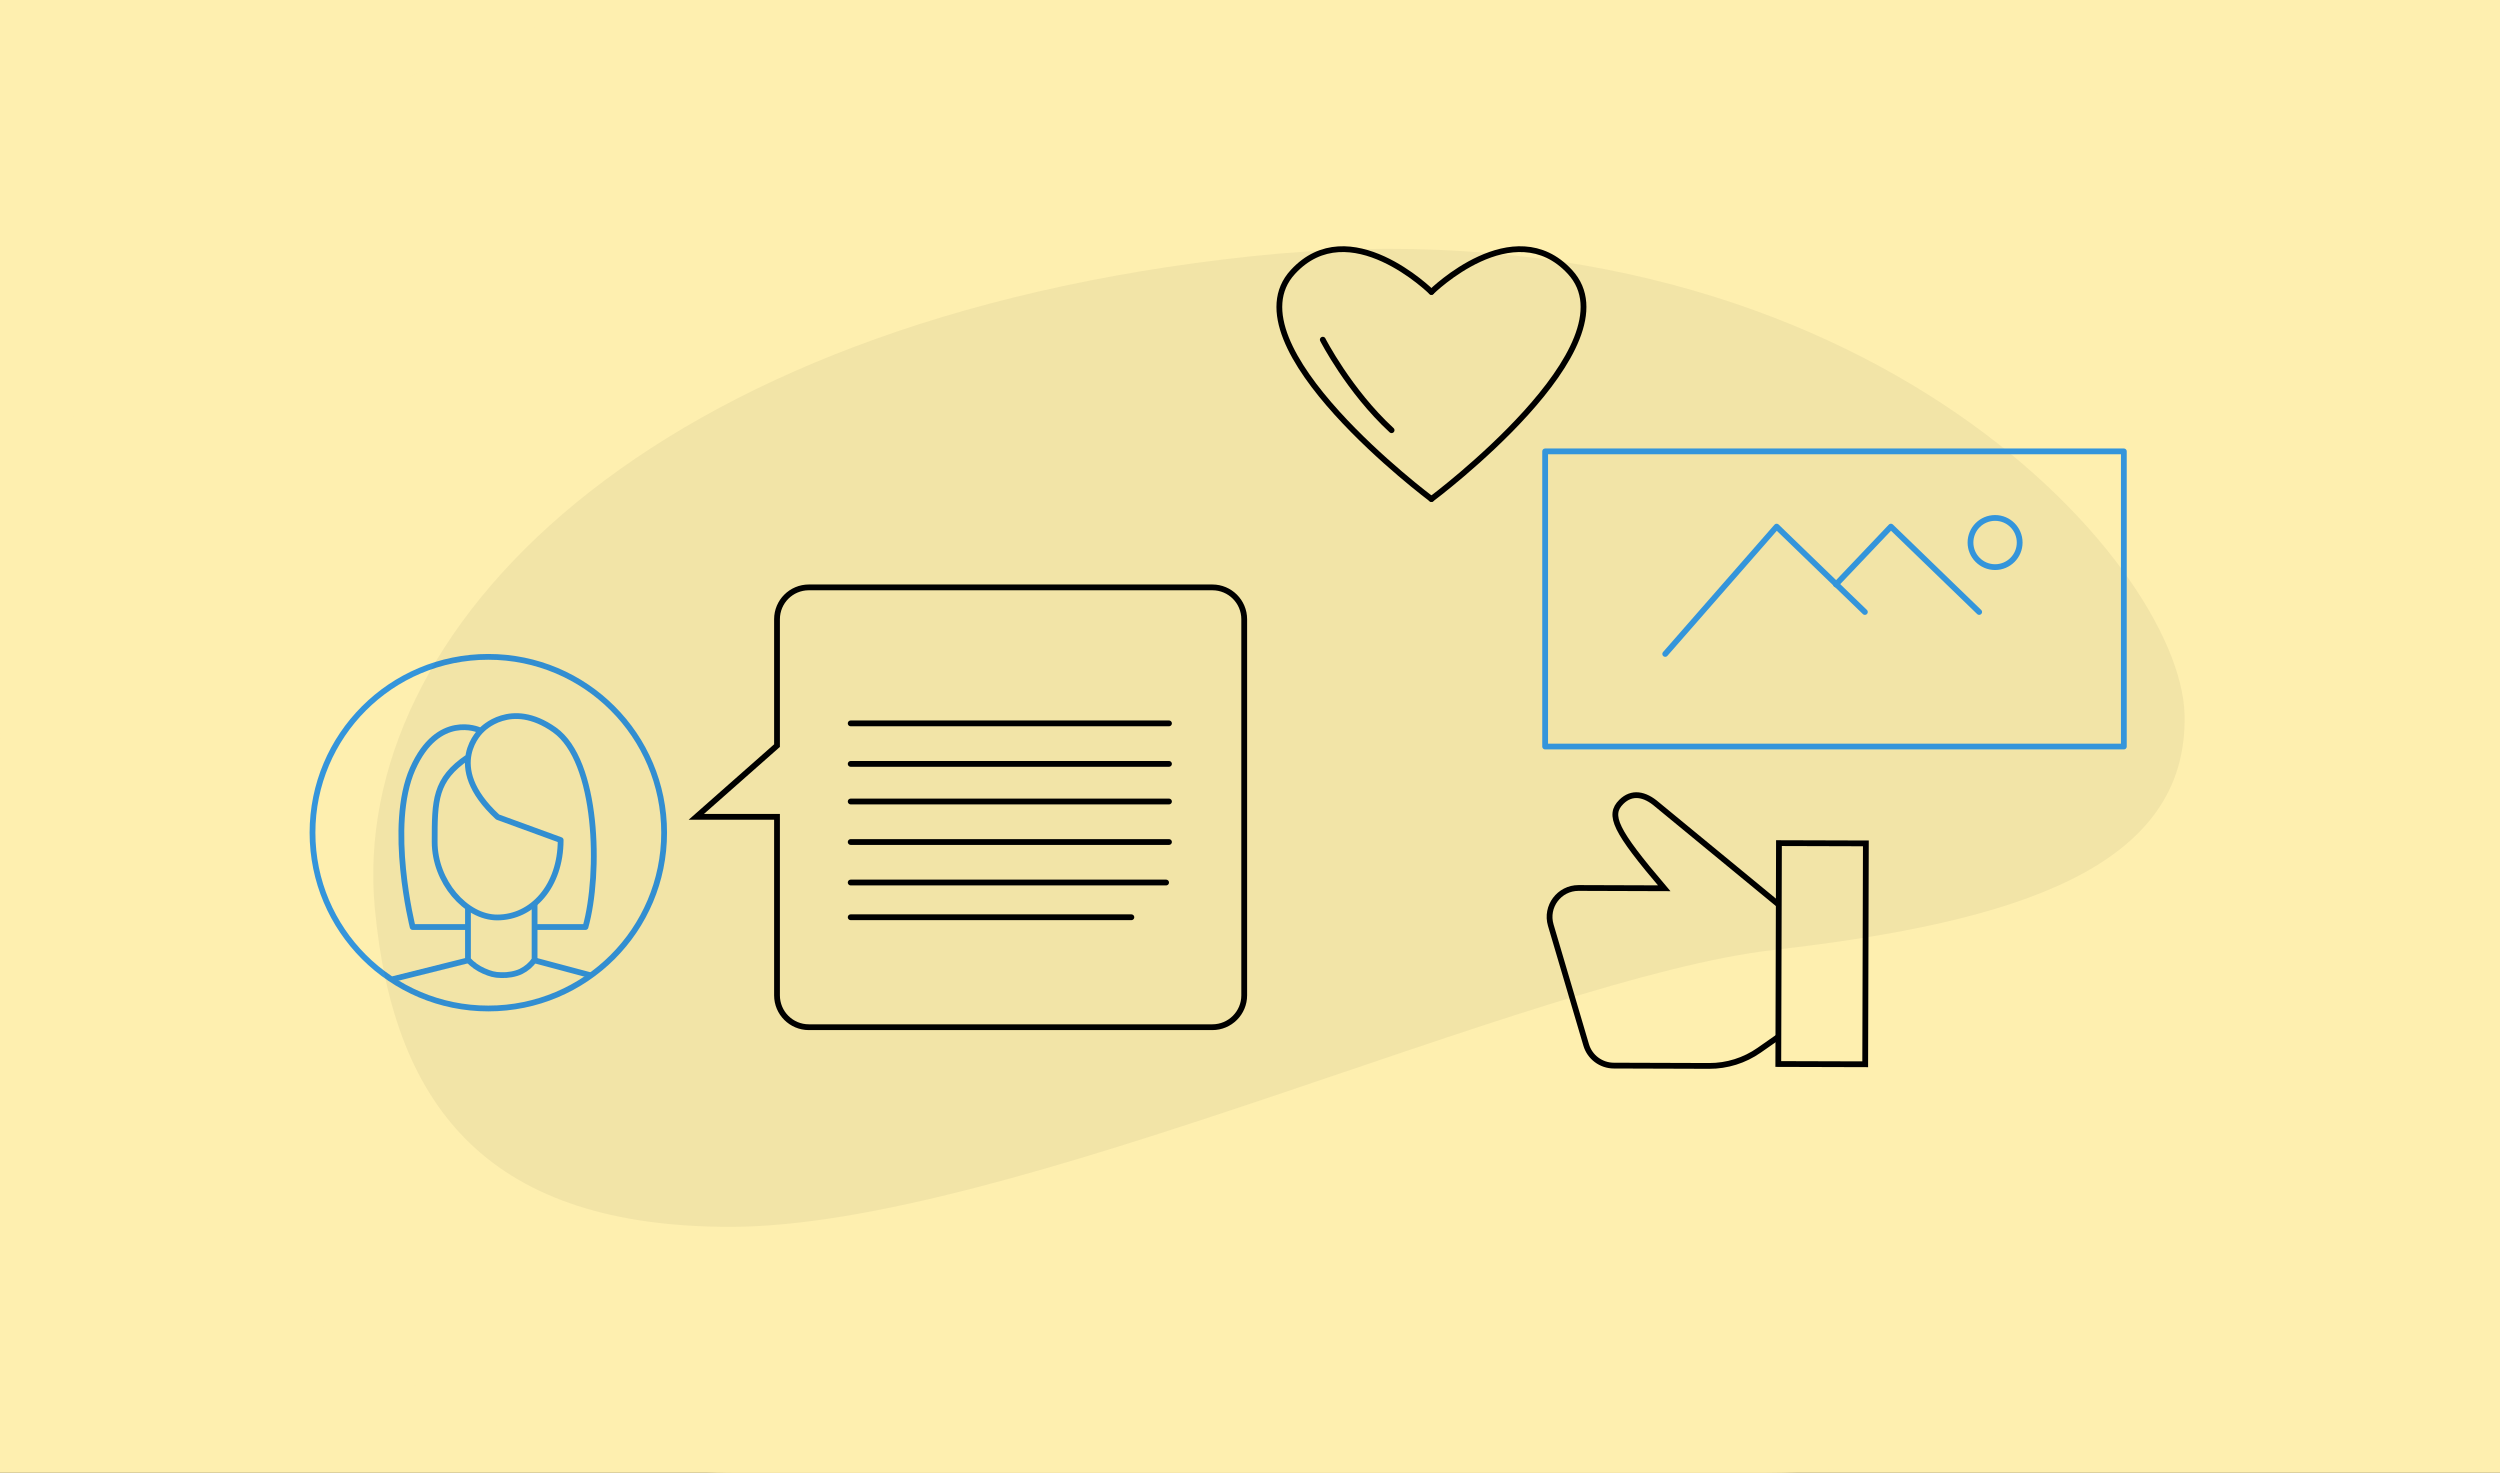 <?xml version="1.0" encoding="UTF-8"?> <svg xmlns="http://www.w3.org/2000/svg" width="864" height="509" viewBox="0 0 864 509" fill="none"><rect x="0" y="0" width="864" height="509" fill="#333333" stroke="none"/><g clip-path="url(#clip0_1412_268)"><rect width="864" height="509" fill="#FEEFAF"></rect><rect width="864" height="509" rx="254.5" fill="#FEEFAF"></rect><path d="M168.76 348.531C202.318 348.531 229.521 321.327 229.521 287.77C229.521 254.213 202.318 227.01 168.76 227.01C135.203 227.01 108 254.213 108 287.77C108 321.327 135.203 348.531 168.76 348.531Z" stroke="#3495DB" stroke-width="2" stroke-linecap="round" stroke-linejoin="round"></path><path d="M161.727 314.238V331.65C163.261 333.324 165.14 334.664 167.242 335.583C169.343 336.503 170.935 336.996 173.239 337.002C175.365 337.107 178.168 336.654 180.066 335.718C181.965 334.782 183.58 333.38 184.752 331.65V312.713" stroke="#3495DB" stroke-width="2" stroke-linecap="round" stroke-linejoin="round"></path><path d="M161.724 331.902L136.141 338.298" stroke="#3495DB" stroke-width="2" stroke-linecap="round" stroke-linejoin="round"></path><path d="M184.75 331.902L203.938 337.019" stroke="#3495DB" stroke-width="2" stroke-linecap="round" stroke-linejoin="round"></path><path d="M161.704 261.663C150.219 269.426 150.219 276.618 150.219 290.946C150.219 304.709 160.987 317.077 171.834 317.077C183.943 317.077 193.761 306.295 193.761 290.316L171.99 282.369C152.589 264.477 166.521 252.227 166.521 252.227C166.521 252.227 176.469 241.534 191.6 252.227C206.73 262.921 207.511 301.876 202.342 320.387H185.757" stroke="#3495DB" stroke-width="2" stroke-linecap="round" stroke-linejoin="round"></path><path d="M165.566 252.292C165.566 252.292 151.43 245.929 142.619 265.674C133.808 285.418 142.619 320.39 142.619 320.39H160.792" stroke="#3495DB" stroke-width="2" stroke-linecap="round" stroke-linejoin="round"></path><path d="M268.534 283.3V282.3H267.534H240.644L268.196 257.984L268.534 257.685V257.234V214C268.534 207.925 273.459 203 279.534 203H419C425.075 203 430 207.925 430 214V344C430 350.075 425.075 355 419 355H279.534C273.459 355 268.534 350.075 268.534 344V283.3Z" stroke="black" stroke-width="2"></path><path d="M294 291H404" stroke="black" stroke-width="2" stroke-miterlimit="10" stroke-linecap="round" stroke-linejoin="round"></path><path d="M294 250H404" stroke="black" stroke-width="2" stroke-miterlimit="10" stroke-linecap="round" stroke-linejoin="round"></path><path d="M294 264H404" stroke="black" stroke-width="2" stroke-miterlimit="10" stroke-linecap="round" stroke-linejoin="round"></path><path d="M294 305H403" stroke="black" stroke-width="2" stroke-miterlimit="10" stroke-linecap="round" stroke-linejoin="round"></path><path d="M294 277H404" stroke="black" stroke-width="2" stroke-miterlimit="10" stroke-linecap="round" stroke-linejoin="round"></path><path d="M294 317H391" stroke="black" stroke-width="2" stroke-miterlimit="10" stroke-linecap="round" stroke-linejoin="round"></path><path d="M494.702 100.894C494.702 100.894 466.288 72.877 446.839 93.974C423.5 119.291 494.702 172.458 494.702 172.458" stroke="black" stroke-width="2" stroke-miterlimit="10" stroke-linecap="round" stroke-linejoin="round"></path><path d="M494.703 100.894C494.703 100.894 523.116 72.877 542.566 93.974C565.905 119.291 494.703 172.458 494.703 172.458" stroke="black" stroke-width="2" stroke-miterlimit="10" stroke-linecap="round" stroke-linejoin="round"></path><path d="M457.156 117.395C457.156 117.395 466.153 135.025 480.934 148.681" stroke="black" stroke-width="2" stroke-miterlimit="10" stroke-linecap="round" stroke-linejoin="round"></path><rect width="30.035" height="76.338" transform="matrix(-1 -0.003 -0.003 1 644.844 291.473)" stroke="black" stroke-width="2"></rect><path d="M614.585 358.329L607.953 362.967C602.885 366.512 596.845 368.404 590.66 368.383L557.731 368.274C553.311 368.259 549.426 365.345 548.174 361.107L535.945 319.719C534.048 313.298 538.874 306.863 545.569 306.885L575.141 306.983C558.008 286.855 555.731 281.697 560.333 277.125C563.927 273.555 568.369 274.285 572.722 278.077L614.737 312.651" stroke="black" stroke-width="2"></path><path opacity="0.05" d="M129.539 313.913C120.579 217.941 223.388 111.003 432.097 88.606C640.807 66.208 753.644 194.084 754.978 246.919C756.312 299.754 697.225 318.706 613.17 328.277C529.114 337.849 348.392 424 252.377 424C170.488 424 136.127 384.482 129.539 313.913Z" fill="black"></path><rect x="534" y="156" width="200" height="102" stroke="#3495DB" stroke-width="2" stroke-linejoin="round"></rect><path d="M575.5 226L614 182L644.5 211.5" stroke="#3495DB" stroke-width="2" stroke-linecap="round" stroke-linejoin="round"></path><path d="M634.5 202L653.5 182L684 211.5" stroke="#3495DB" stroke-width="2" stroke-linecap="round" stroke-linejoin="round"></path><circle cx="689.5" cy="187.5" r="8.5" stroke="#3495DB" stroke-width="2"></circle></g><defs><clipPath id="clip0_1412_268"><rect width="864" height="509" fill="white"></rect></clipPath></defs></svg> 